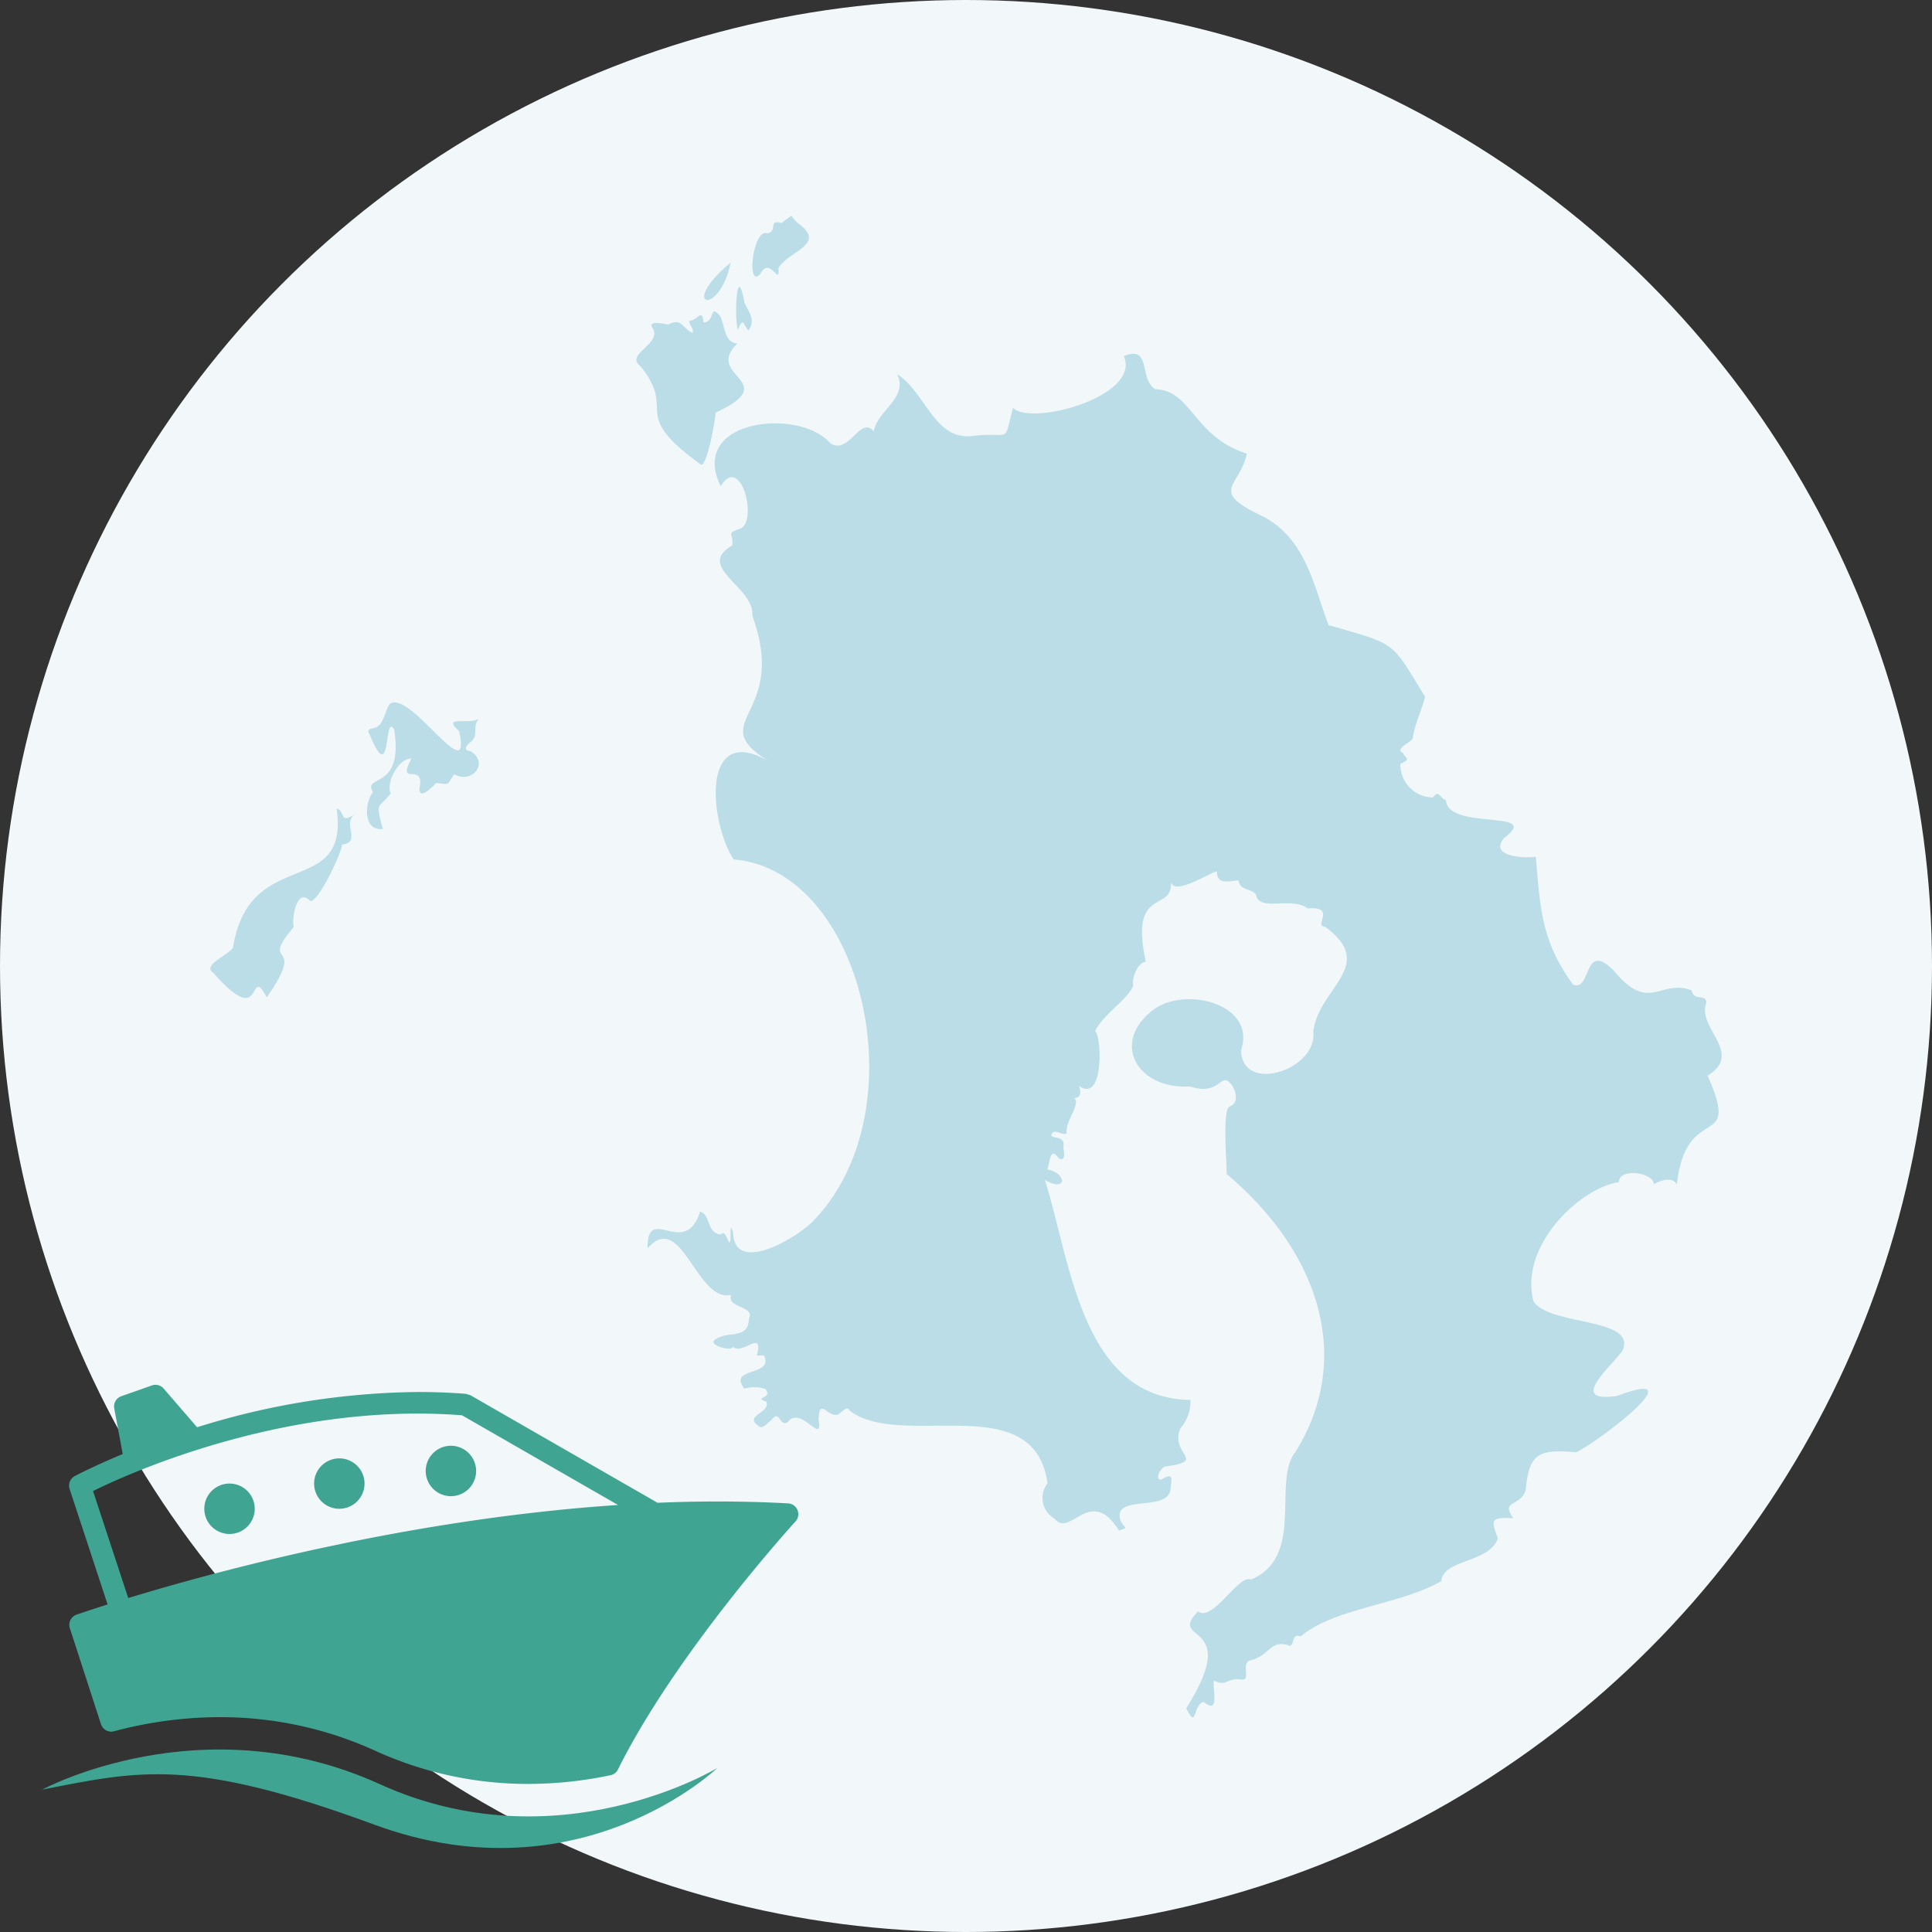 <svg xmlns="http://www.w3.org/2000/svg" width="230" height="230" viewBox="0 0 230 230"><rect x="0" y="0" width="230" height="230" fill="#333333" stroke="none"/><defs><style>.cls-1{fill:#f2f7f9;}.cls-2{fill:#badde8;fill-rule:evenodd;}.cls-3{fill:#3fa592;}</style></defs><g id="レイヤー_2" data-name="レイヤー 2"><g id="コンテンツ"><circle class="cls-1" cx="115" cy="115" r="115"/><path class="cls-2" d="M95.076,26.617c-1.353-1.017-.208-1.362-2.048-.064-1.647-.515-.366,1.089-1.727,1.218-1.667-.568-2.472,6.568-.832,4.906,1.2-2.391,2.396,1.648,2.208-.802,1.343-2.08,5.728-2.748,2.4-5.258Z"/><path class="cls-2" d="M86.981,31.266c-6.379,5.277-1.314,6.554,0,0Z"/><path class="cls-2" d="M88.645,36.107c-.969-5.41-1.255,2.019-.8,3.142.657-1.619.587-.652,1.248.097.871-1.22.151-2.047-.448-3.239Z"/><path class="cls-2" d="M85.701,37.582c-1.303-1.493-.519.802-1.952.802-.192-1.8-.597-.285-1.664-.192-.128.51.542.808.384,1.443-1.202-.453-1.271-1.891-2.911-.993-.248-.039-2.375-.558-1.952.288,1.49,2.003-3.372,3.182-1.344,4.681C80.704,49.106,74.694,49.035,83.495,55.343c.706-.083,1.646-5.132,1.695-6.219,8.15-3.777-1.496-4.266,2.592-8.239C86.155,40.805,86.332,38.698,85.701,37.582Z"/><path class="cls-2" d="M106.807,44.547c1.35,2.845-2.345,4.276-2.774,6.789-1.671-1.897-2.92,2.873-5.183,1.442C95.184,48.476,81.871,49.902,85.797,57.878c2.416-3.92,4.461,4.152,2.336,5.065-1.809.626-.785.45-.96,1.987-4.459,2.597,2.688,4.891,2.399,8.4,4.424,12.14-6.195,12.448,2.304,17.505-8.53-5.261-7.462,6.947-4.544,11.478,15.51,1.256,22.235,30.175,9.341,43.184-2.328,2.219-9.291,6.136-9.404,1.22-.584-1.833-.03,1.874-.543,1.058-.836-1.892-.512-.359-1.504-.995-1.002-.497-.801-2.315-1.887-2.533-1.768,5.692-6.324-1.093-6.239,4.361,4.062-4.629,5.825,6.509,9.95,5.546-.579,1.604,2.872,1.244,2.111,2.854-.08,2.43-2.352,1.463-3.743,2.308-1.771.79,2.104,1.687,1.792.962,1.096,1.19,3.627-2.088,2.944.93-.249.298.664.107.8.16,1.235,2.544-4.36,1.322-2.335,3.943a4.406,4.406,0,0,1,2.495.033c.98,1.233-1.56.944.128,1.507.529,1.422-2.838,1.619-.864,2.95.481.483,1.589-1.046,1.951-1.186.498-.192.691,1.268,1.472.641,1.604-1.993,4.22,3.017,3.647-.32.152-2.668,1.034-.141,2.336-.545.179-.056,1.147-1.146,1.312-.513,6.111,4.857,22.047-2.805,23.612,8.721a2.808,2.808,0,0,0,.863,4.199c1.833,2.36,4.221-4.085,7.646,1.411,1.453-.485.42-.178.128-1.411-.702-2.967,6.015-.677,6.015-3.687.153-1.167.319-1.852-1.12-.961-.842-0-.031-1.521.512-1.571,5.049-.676.483-1.439,1.759-4.521a4.909,4.909,0,0,0,1.217-3.398c-13.029-.179-14.289-16.681-17.34-26.194,2.657,1.569,2.653-.823.288-1.25.327-.763.315-2.839,1.344-1.347.87.513.669-.702.575-1.25.309-1.604-1.439-.907-1.439-1.539.421-.881,1.206.217,1.856-.192-.328-1.268,1.741-3.481.864-4.168.817-.015.842-.663.576-1.443,3.065,2.111,2.675-6.107,1.92-6.508.942-2.033,3.79-3.66,4.544-5.418-.241-.933.593-2.854,1.503-2.854-2.028-9.105,3.266-5.794,2.975-9.491.422,1.603,4.313-.929,5.471-1.282 0,1.743,1.636,1.091,2.592,1.091.162,1.396,1.936.855,2.144,1.955.651,1.671,4.265-.021,6.078,1.38,3.51-.291.626,2.125,2.08,2.18,6.317,4.641-.876,7.33-1.407,12.504.497,4.531-8.487,7.468-8.607,2.179,1.872-5.429-6.593-7.727-10.526-4.744-5.037,3.966-1.735,9.445,4.447,9.073,3.877,1.243,3.547-2.118,5.055-.066.467.791.737,2.064-.352,2.469-.861.32-.32,6.827-.32,8.176-.04-.305.023-.061-.064-.192,10.784,9.004,15.354,21.722,8.222,33.151-2.773,3.44,1.219,12.434-5.279,15.165-1.459-.694-4.534,5.118-6.302,3.783-3.778,3.909,5.35.85-1.409,11.543,1.315,2.627.768-.448,2.08-.77,1.946,1.611,1.035-1.464,1.216-2.532,1.583.788,1.53-.395,3.263-.128,1.235.19-.096-1.944,1.056-2.276,2.396-.535,2.327-2.588,4.735-1.731.615-.253.169-1.525,1.28-1.123,4.102-3.43,11.582-3.672,16.732-6.574.227-2.647,5.658-2.114,6.75-5.096-.924-2.347-.73-2.513,1.825-2.404-1.532-2.18.767-1.306,1.472-3.302.414-4.369,1.427-4.937,6.015-4.552,2.661-1.224,14.465-10.301,4.863-6.701-5.923.866-.786-3.383.672-5.418,1.714-3.965-8.764-2.898-10.622-5.868-1.717-6.599,5.556-13.483,10.174-14.169-0-1.754,4.159-1.143,4.159.255.893-.502,2.23-.933,2.742.028,1.114-10.09,7.724-3.759,3.66-12.952,4.36-2.725-1.288-5.601-.159-8.688-.007-1.132-1.437-.093-1.751-1.476-3.82-1.395-5.014,2.799-9.276-2.36-3.619-3.645-2.619,2.53-4.815,1.694-3.896-5.252-3.924-9.433-4.455-15.237-1.527.23-5.665-.079-3.723-2.27,4.597-3.429-6.798-.813-6.969-4.464-.73-.199-.837-1.355-1.547-.32a3.907,3.907,0,0,1-3.877-4.002c1.433-.633.486-.649.32-1.314-1.156-.39,1.086-1.366,1.152-1.699.176-1.565,1.105-3.504,1.472-4.969-4.11-6.669-3.234-6.178-11.487-8.527C156.393,69.829,155.513,64.162,150.328,61.468c-6.504-3.06-2.776-3.441-1.892-7.466-6.368-2.005-6.553-7.541-10.91-7.668-1.996-1.261-.389-5.279-3.736-3.946,2.117,4.83-11.129,8.372-13.198,6.158-1.173,4.497-.116,2.791-4.785,3.354C111.224,52.482,110.204,46.697,106.807,44.547Z"/><path class="cls-2" d="M56.012,89.425c-1.165-.146-.237-.893.16-1.218.796-.77.049-1.734.8-2.597-1.305.655-4.429-.47-2.304,1.442,1.547,7.079-5.715-4.784-8.19-3.302-.495.34-.71,2.224-1.504,2.725-.365.323-1.54.119-.96.994,2.669,6.451,1.627-2.74,2.912-.642,1.186,7.402-3.832,5.288-2.529,7.47-.986,1.228-1.245,4.66,1.185,4.393-.95-3.401-.488-2.384.929-4.231-.604-1.176.897-4.245,2.462-4.137-1.858,3.468,1.677.231.96,3.559,0,1.566,1.802-.54,2.016-.673,1.805.221,1.151.223,2.143-1.027,2.129,1.208,4.185-1.408,1.92-2.757Z"/><path class="cls-2" d="M42.191,96.991c-1.887,1.103-.98-.356-2.112-.737,1.544,10.925-10.39,4.239-12.348,16.576-.537.865-3.752,2.102-2.337,2.981,6.22,7.135,4.043-1.322,6.367,2.917,5.007-7.193-1.111-3.242,3.199-8.368-.26-1.125.405-4.78,1.952-3.11.937.312,3.807-5.827,3.807-6.701C43.102,100.246,40.7,98.118,42.191,96.991Z"/><path class="cls-3" d="M45.216,212.401c-21.214-9.643-40.179.643-40.179.643,11.571-2.25,17.782-3.835,39.536,4.179,24.429,9,40.822-6.75,40.822-6.75S66.431,222.044,45.216,212.401Z"/><path class="cls-3" d="M40.395,173.616a3,3,0,1,0,3,2.998A3,3,0,0,0,40.395,173.616Z"/><path class="cls-3" d="M27.324,176.614a3.001,3.001,0,1,0,3,3.001A3.002,3.002,0,0,0,27.324,176.614Z"/><path class="cls-3" d="M94.943,179.773a1.286,1.286,0,0,0-1.119-.798c-2.779-.156-5.57-.226-8.358-.226q-3.599,0-7.188.153L56.006,166.1l-.538-.166c-1.915-.153-3.811-.221-5.678-.221a90.4,90.4,0,0,0-26.327,4.199l-3.98-4.608a1.289,1.289,0,0,0-1.401-.372L14.437,166.218a1.287,1.287,0,0,0-.836,1.446l1.008,5.437c-3.575,1.484-5.678,2.609-5.712,2.624a1.291,1.291,0,0,0-.61,1.534l4.523,13.746c-2.369.751-3.686,1.215-3.7,1.218a1.285,1.285,0,0,0-.795,1.61l3.706,11.428a1.284,1.284,0,0,0,1.555.844,48.804,48.804,0,0,1,12.591-1.682,44.387,44.387,0,0,1,18.516,4.006,43.639,43.639,0,0,0,18.192,3.943,47.728,47.728,0,0,0,9.805-1.037,1.278,1.278,0,0,0,.888-.686c3.467-6.976,8.76-14.386,13.18-20.021,2.21-2.82,4.203-5.201,5.64-6.873.718-.836,1.298-1.494,1.697-1.944.399-.449.614-.683.614-.683A1.287,1.287,0,0,0,94.943,179.773Zm-79.676,10.469L11.075,177.503c3.948-1.949,20.004-9.231,38.715-9.219,1.715,0,3.454.07,5.206.201L73.574,179.165C48.825,180.813,25.863,187.013,15.267,190.242Z"/><path class="cls-3" d="M50.681,175.117a3,3,0,1,0,3.001-3.001A3,3,0,0,0,50.681,175.117Z"/></g></g></svg>